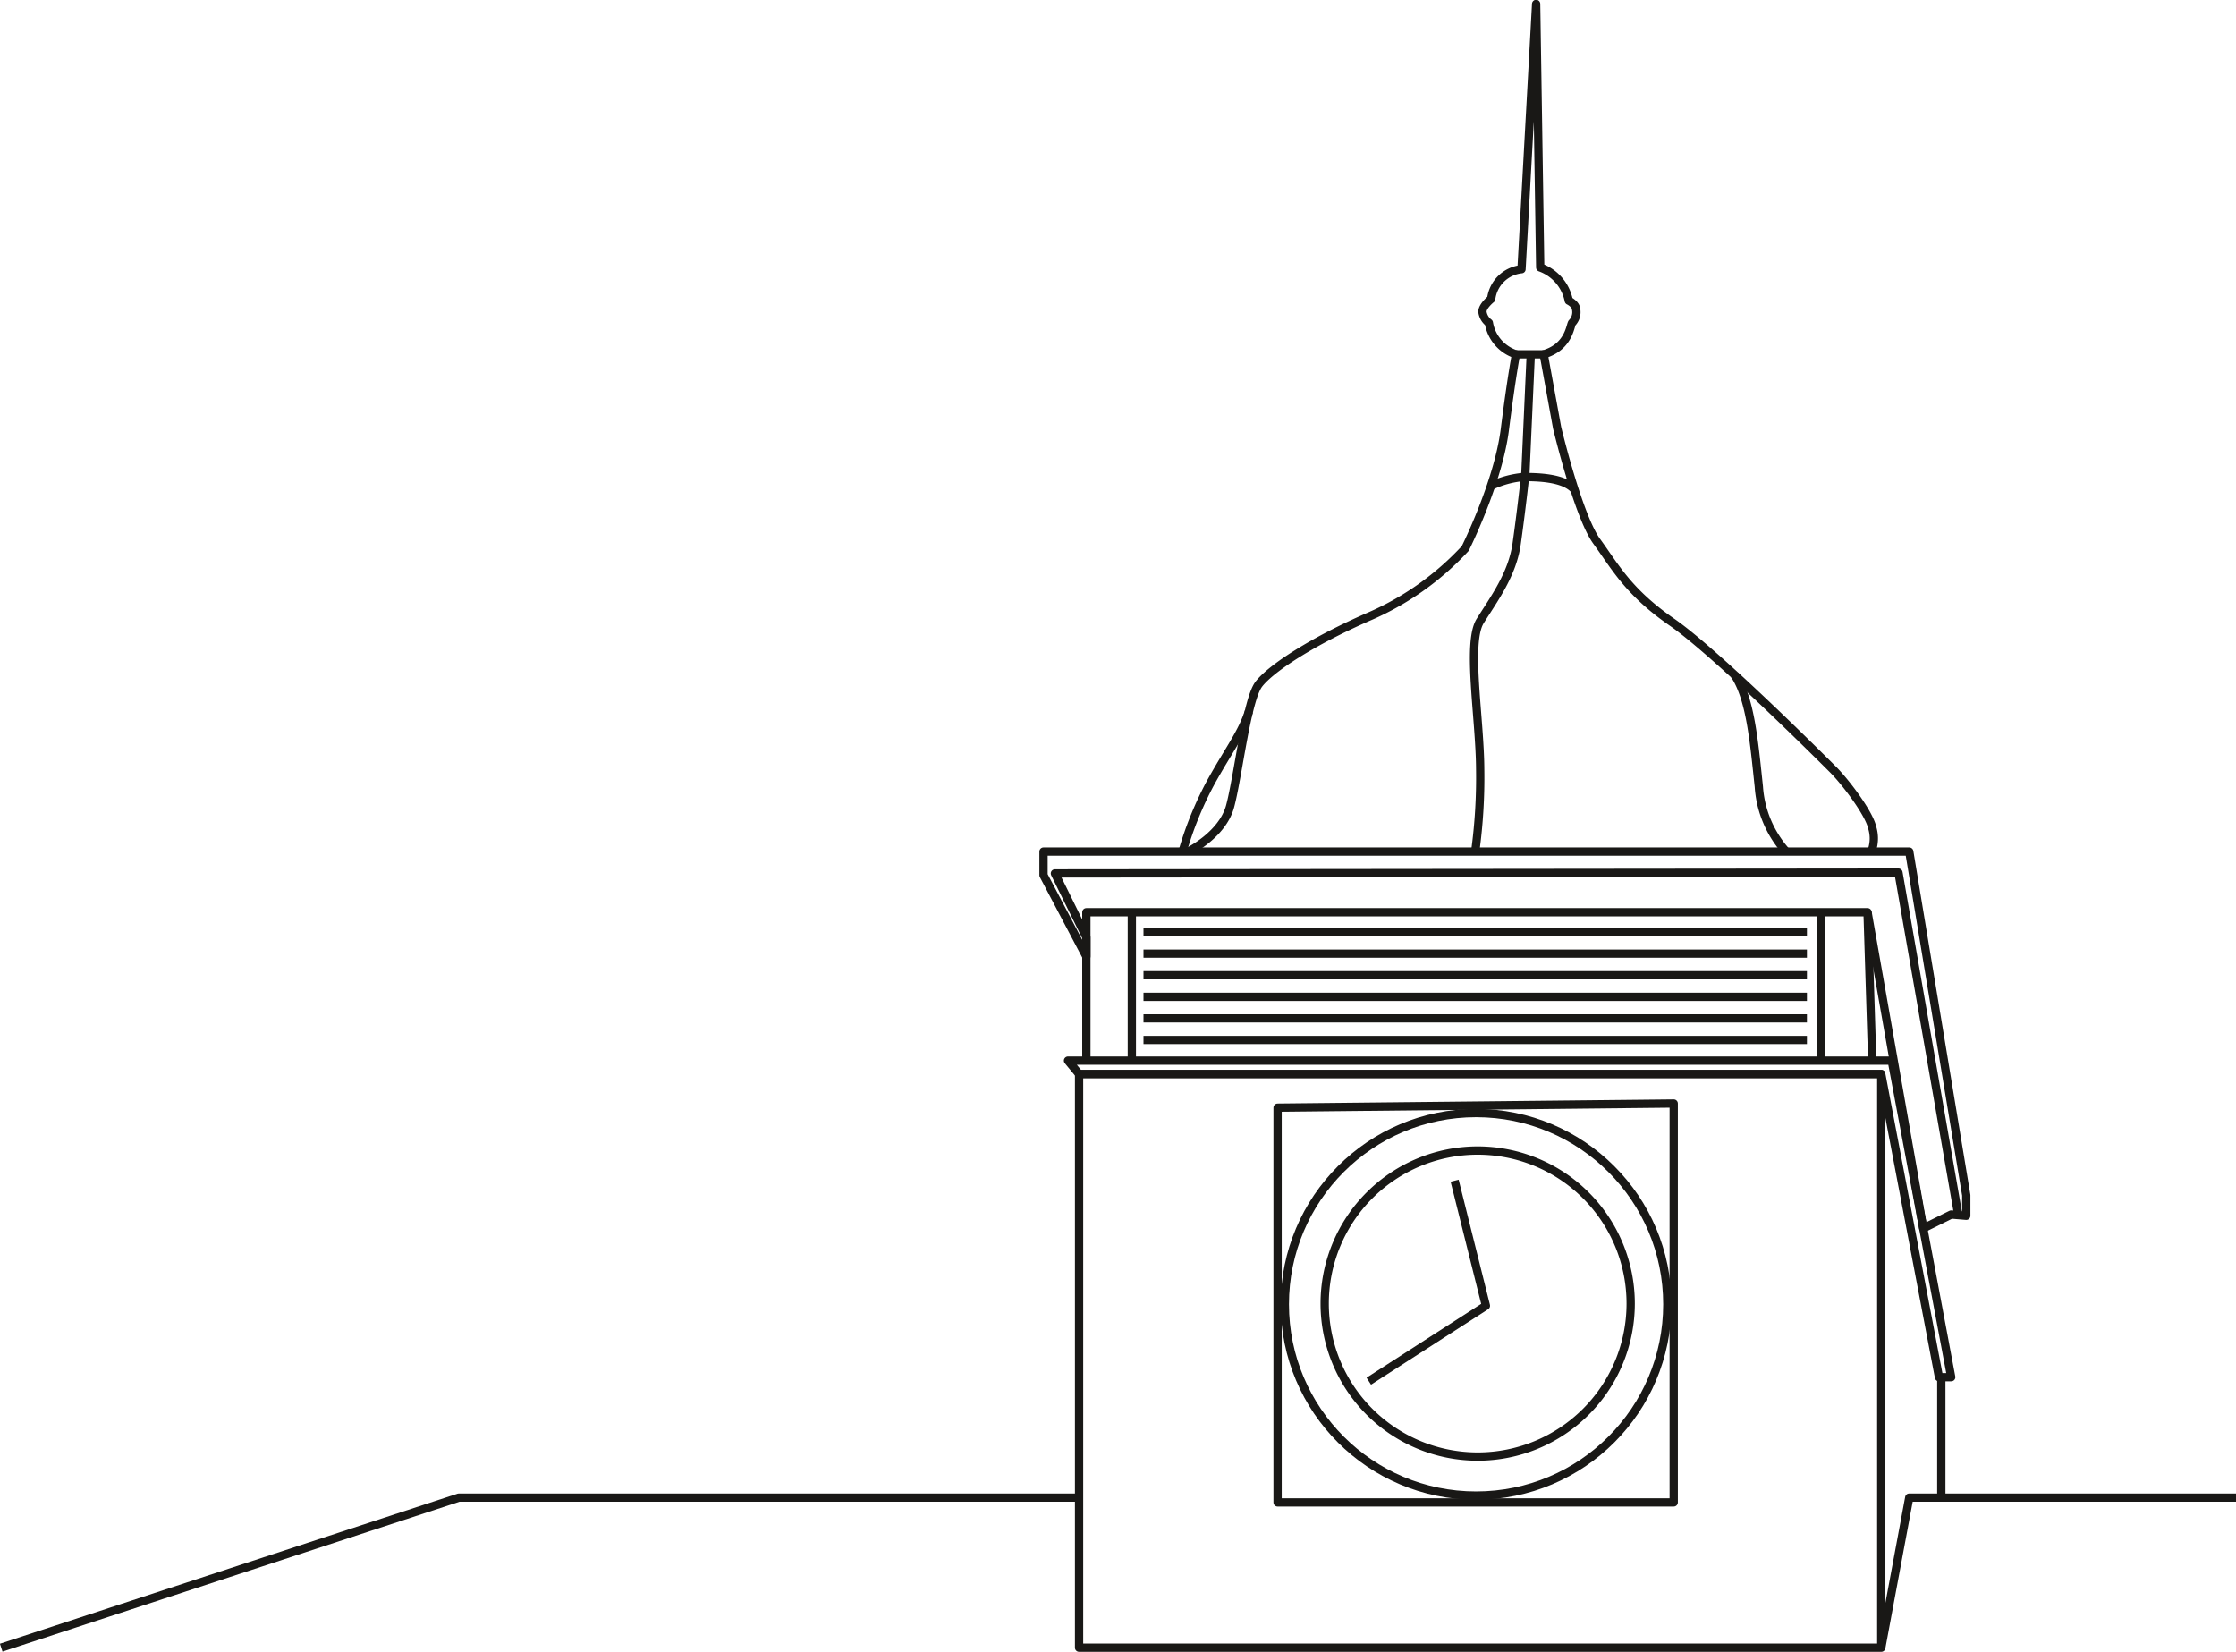 <svg id="Gruppe_761" data-name="Gruppe 761" xmlns="http://www.w3.org/2000/svg" xmlns:xlink="http://www.w3.org/1999/xlink" width="270" height="199.43" viewBox="0 0 270 199.43">
  <defs>
    <clipPath id="clip-path">
      <rect id="Rechteck_126" data-name="Rechteck 126" width="270" height="199.43" fill="none"/>
    </clipPath>
  </defs>
  <path id="Pfad_967" data-name="Pfad 967" d="M184.285,150.016l3.778,15.1-14.143,9.11" transform="translate(-8.637 -7.45)" fill="none" stroke="#191816" stroke-linejoin="round" stroke-width="1"/>
  <g id="Gruppe_758" data-name="Gruppe 758">
    <g id="Gruppe_757" data-name="Gruppe 757" clip-path="url(#clip-path)">
      <path id="Pfad_968" data-name="Pfad 968" d="M.156,208.4l55.251-18.116h74.9" transform="translate(-0.008 -9.449)" fill="none" stroke="#191816" stroke-linejoin="round" stroke-width="1"/>
      <rect id="Rechteck_125" data-name="Rechteck 125" width="96.865" height="69.269" transform="translate(130.3 129.686)" fill="none" stroke="#191816" stroke-linejoin="round" stroke-width="1"/>
    </g>
  </g>
  <path id="Pfad_969" data-name="Pfad 969" d="M162.331,140.71l47.834-.5v48.165H162.331Z" transform="translate(-8.061 -6.962)" fill="none" stroke="#191816" stroke-linejoin="round" stroke-width="1"/>
  <g id="Gruppe_760" data-name="Gruppe 760">
    <g id="Gruppe_759" data-name="Gruppe 759" clip-path="url(#clip-path)">
      <circle id="Ellipse_3" data-name="Ellipse 3" cx="23.095" cy="23.095" r="23.095" transform="translate(155.144 134.399)" fill="none" stroke="#191816" stroke-linejoin="round" stroke-width="1"/>
      <path id="Pfad_970" data-name="Pfad 970" d="M205.266,164.662a18.476,18.476,0,1,1-18.477-18.476A18.477,18.477,0,0,1,205.266,164.662Z" transform="translate(-8.358 -7.259)" fill="none" stroke="#191816" stroke-linejoin="round" stroke-width="1"/>
      <path id="Pfad_971" data-name="Pfad 971" d="M137.039,136.378l-1.337-1.619H235.17l7.181,38.225h-1.479L233.9,136.378Z" transform="translate(-6.739 -6.692)" fill="none" stroke="#191816" stroke-linejoin="round" stroke-width="1"/>
      <path id="Pfad_972" data-name="Pfad 972" d="M138.035,133.822V115.907h94.33l.564,17.916" transform="translate(-6.855 -5.756)" fill="none" stroke="#191816" stroke-linejoin="round" stroke-width="1"/>
      <line id="Linie_150" data-name="Linie 150" y2="17.616" transform="translate(136.671 110.151)" fill="none" stroke="#191816" stroke-linejoin="round" stroke-width="1"/>
      <line id="Linie_151" data-name="Linie 151" y2="17.687" transform="translate(219.878 110.151)" fill="none" stroke="#191816" stroke-linejoin="round" stroke-width="1"/>
      <line id="Linie_152" data-name="Linie 152" x2="80.11" transform="translate(138.079 112.544)" fill="none" stroke="#191816" stroke-linejoin="round" stroke-width="1"/>
      <line id="Linie_153" data-name="Linie 153" x2="80.11" transform="translate(138.079 115.15)" fill="none" stroke="#191816" stroke-linejoin="round" stroke-width="1"/>
      <line id="Linie_154" data-name="Linie 154" x2="80.11" transform="translate(138.079 117.757)" fill="none" stroke="#191816" stroke-linejoin="round" stroke-width="1"/>
      <line id="Linie_155" data-name="Linie 155" x2="80.11" transform="translate(138.079 120.363)" fill="none" stroke="#191816" stroke-linejoin="round" stroke-width="1"/>
      <line id="Linie_156" data-name="Linie 156" x2="80.11" transform="translate(138.079 122.969)" fill="none" stroke="#191816" stroke-linejoin="round" stroke-width="1"/>
      <line id="Linie_157" data-name="Linie 157" x2="80.11" transform="translate(138.079 125.575)" fill="none" stroke="#191816" stroke-linejoin="round" stroke-width="1"/>
      <path id="Pfad_973" data-name="Pfad 973" d="M232.094,115.524l6.726,38.17,3.377-1.67,1.817.152V149.7l-6.886-41.5H132.591v2.851l5.174,9.821v-2.324l-3.8-7.708,101.862-.1,7.181,41.1" transform="translate(-6.584 -5.373)" fill="none" stroke="#191816" stroke-linejoin="round" stroke-width="1"/>
      <path id="Pfad_974" data-name="Pfad 974" d="M150.961,102.855s4.118-1.971,5.068-5.456,2.006-12.882,3.485-14.783,6.441-5.175,13.516-8.237a34.329,34.329,0,0,0,11.4-8.13s3.965-7.92,4.781-14.362,1.344-9.081,1.344-9.081a4.837,4.837,0,0,1-3.274-3.8,2,2,0,0,1-.775-1.32c-.031-.7,1.056-1.566,1.056-1.566a4.114,4.114,0,0,1,3.661-3.59L192.987.5l.493,31.818a5.362,5.362,0,0,1,3.449,4.012s.827.4.88,1a1.864,1.864,0,0,1-.457,1.654c-.249.15-.282,2.9-3.45,3.819l1.619,8.87s2.534,10.63,4.787,13.728,3.8,6.089,9.081,9.75,17.881,16.226,19.43,17.775,4.364,5.279,4.752,7.039a4.467,4.467,0,0,1,0,2.6" transform="translate(-7.497 -0.025)" fill="none" stroke="#191816" stroke-linejoin="round" stroke-width="1"/>
      <path id="Pfad_975" data-name="Pfad 975" d="M226.634,107.088a13.05,13.05,0,0,1-3.308-7.849c-.564-5.28-1-10.6-2.929-13.485" transform="translate(-10.945 -4.258)" fill="none" stroke="#191816" stroke-linejoin="round" stroke-width="1"/>
      <path id="Pfad_976" data-name="Pfad 976" d="M150.257,107.318a42.381,42.381,0,0,1,3.379-8.307c2.217-4.012,3.811-6,4.638-8.635" transform="translate(-7.462 -4.488)" fill="none" stroke="#191816" stroke-linejoin="round" stroke-width="1"/>
      <path id="Pfad_977" data-name="Pfad 977" d="M187.435,105.049a65.967,65.967,0,0,0,.6-10c-.035-6.125-1.652-15.205,0-17.846s3.871-5.6,4.4-9.292,1.056-8.448,1.056-8.448l.667-14.783" transform="translate(-9.301 -2.219)" fill="none" stroke="#191816" stroke-linejoin="round" stroke-width="1"/>
      <line id="Linie_158" data-name="Linie 158" x2="3.344" transform="translate(183.062 42.782)" fill="none" stroke="#191816" stroke-linejoin="round" stroke-width="1"/>
      <path id="Pfad_978" data-name="Pfad 978" d="M189.451,61.675a11.472,11.472,0,0,1,3.828-1.064c1.584,0,4.97.017,6.26,1.54" transform="translate(-9.408 -3.01)" fill="none" stroke="#191816" stroke-linejoin="round" stroke-width="1"/>
      <path id="Pfad_979" data-name="Pfad 979" d="M239.035,208.4l3.379-18.116H281.87" transform="translate(-11.87 -9.449)" fill="none" stroke="#191816" stroke-linejoin="round" stroke-width="1"/>
      <line id="Linie_159" data-name="Linie 159" y1="14.547" transform="translate(234.415 166.292)" fill="none" stroke="#191816" stroke-linejoin="round" stroke-width="1"/>
    </g>
  </g>
</svg>
